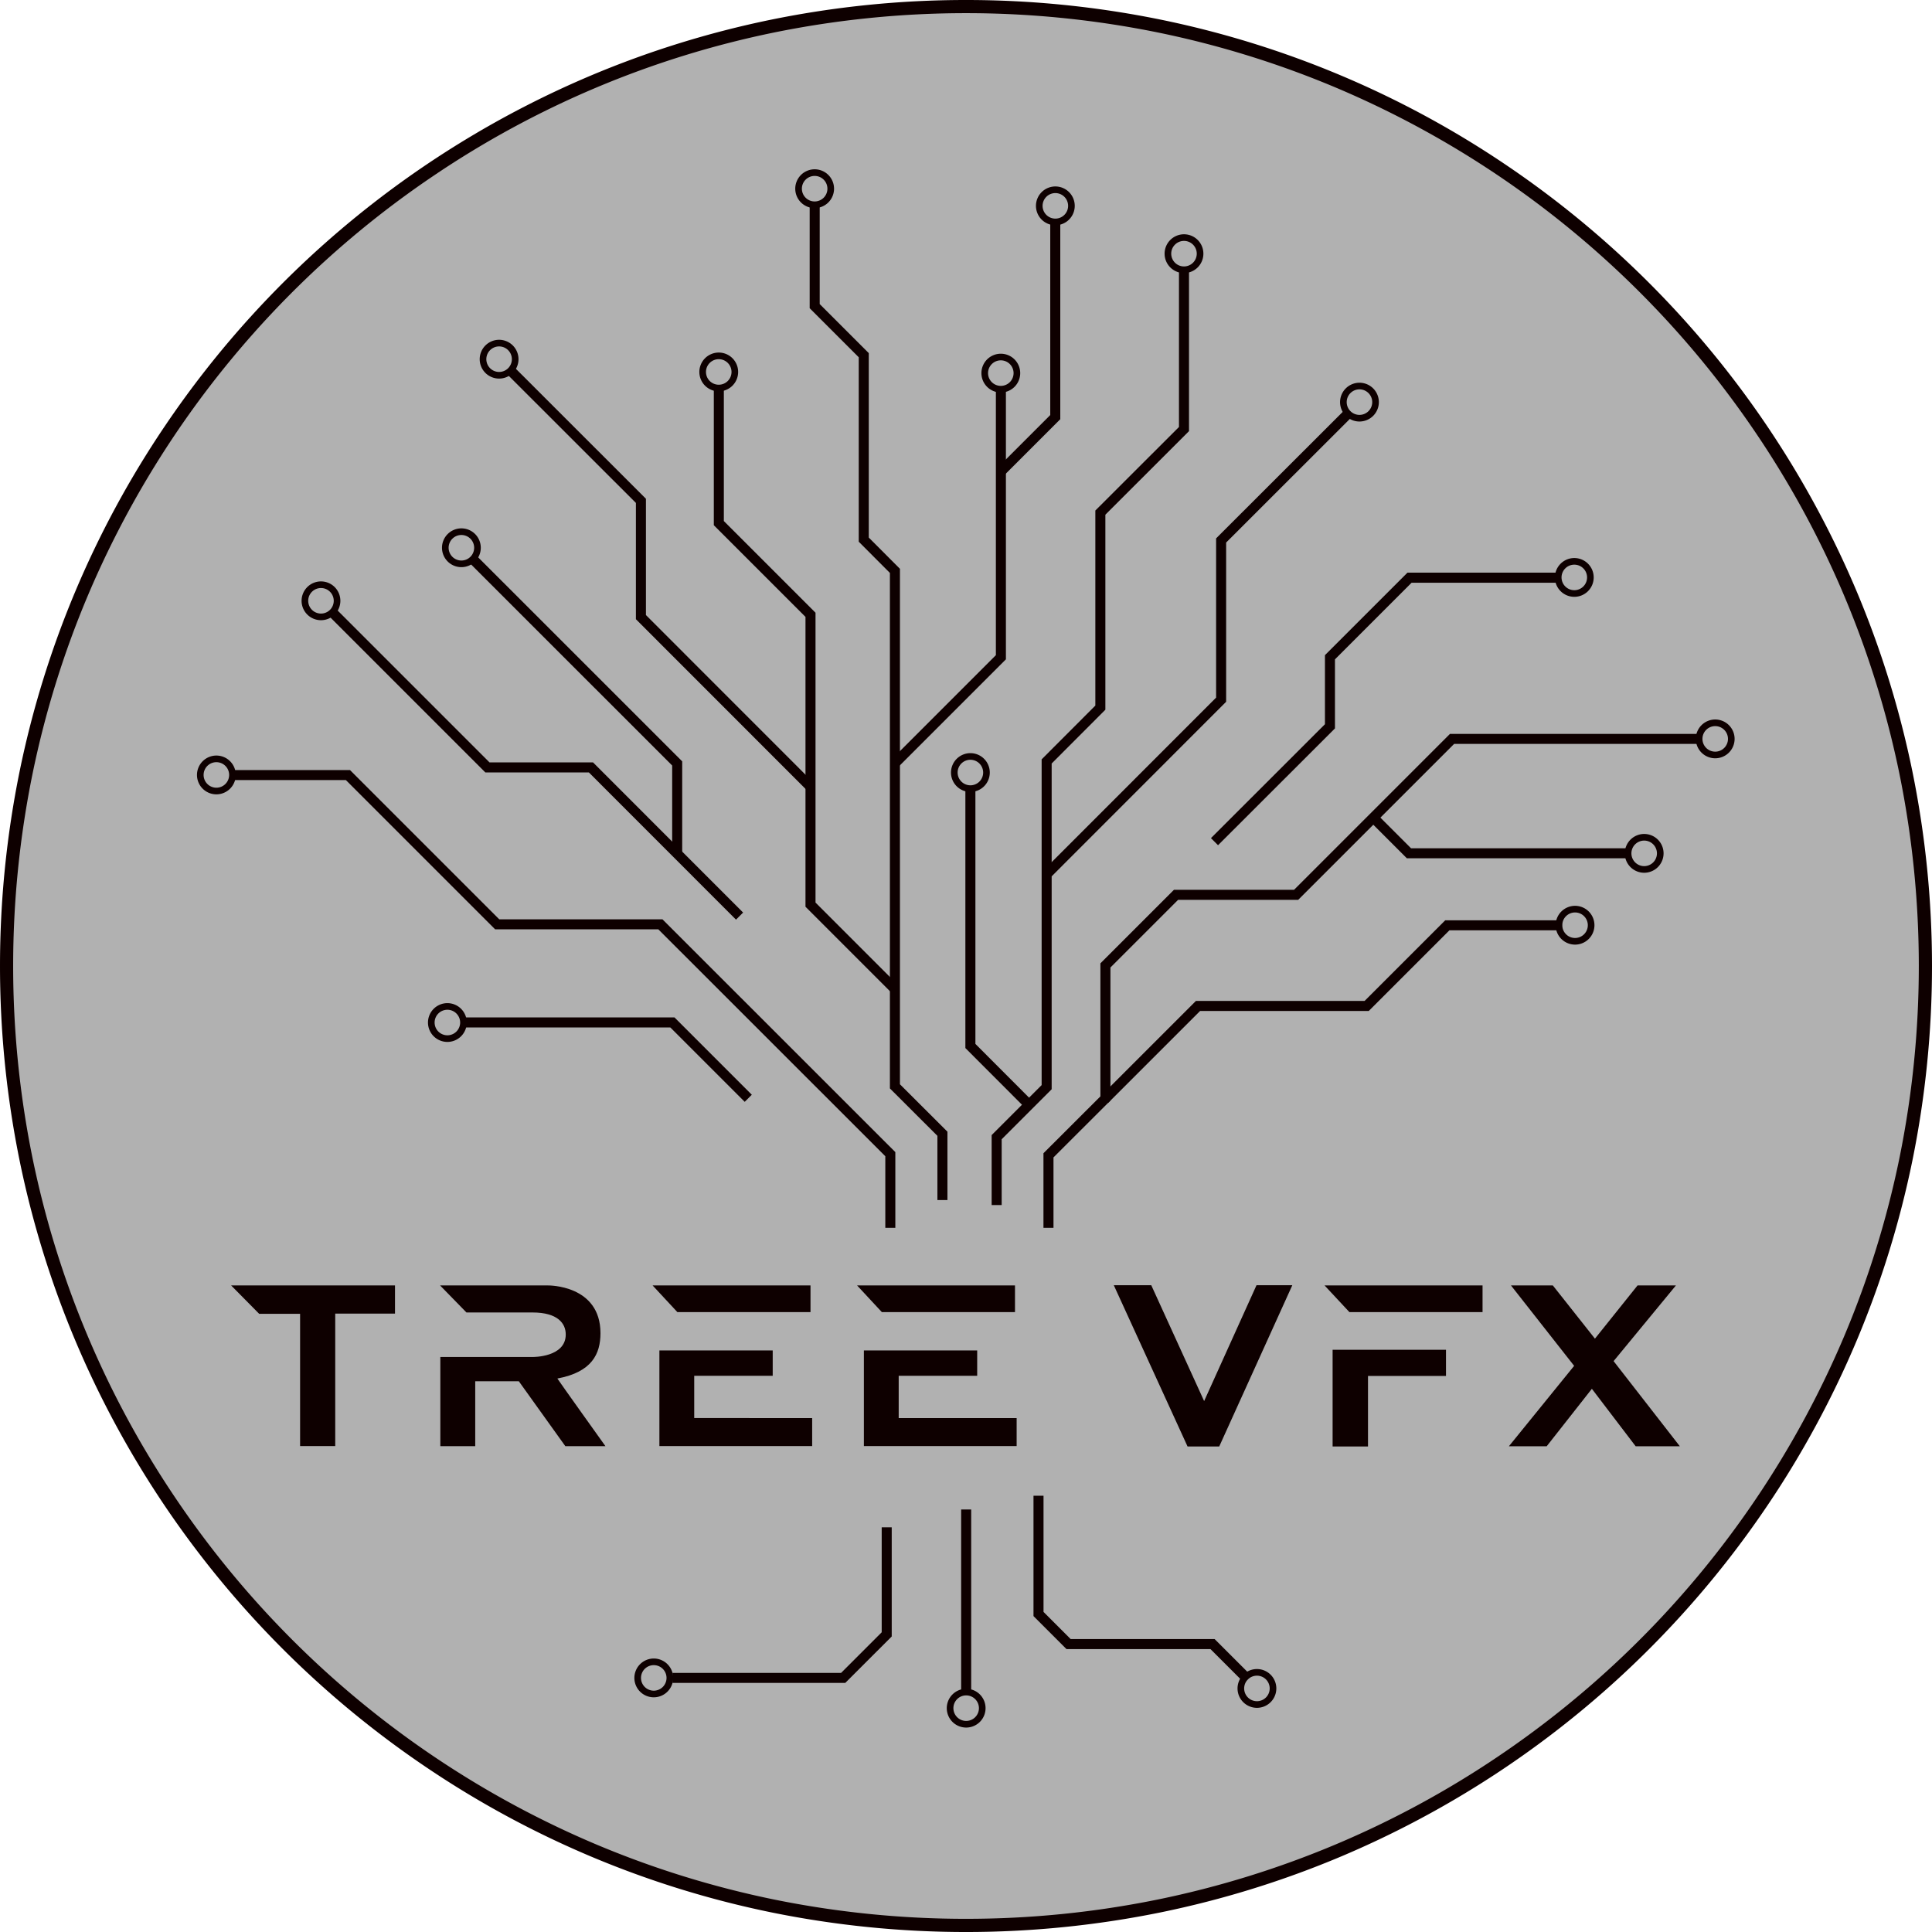<svg xmlns="http://www.w3.org/2000/svg" width="233.09" height="233.09" viewBox="0 0 233.09 233.09">
  <g id="TREE_VFX_logo" transform="translate(0.005 0.005)">
    <g id="Mr-WB">
      <circle id="楕円形_7" data-name="楕円形 7" cx="115.75" cy="115.75" r="115.75" transform="translate(0.79 0.79)" fill="#b1b1b1"/>
      <path id="楕円形_7_-_アウトライン" data-name="楕円形 7 - アウトライン" d="M115.75-.795a117.4,117.4,0,0,1,23.487,2.368A115.91,115.91,0,0,1,180.912,19.11a116.883,116.883,0,0,1,42.224,51.276,115.964,115.964,0,0,1,6.791,21.878,117.673,117.673,0,0,1,0,46.974,115.91,115.91,0,0,1-17.537,41.675,116.883,116.883,0,0,1-51.276,42.224,115.964,115.964,0,0,1-21.878,6.791,117.673,117.673,0,0,1-46.974,0A115.91,115.91,0,0,1,50.588,212.39,116.883,116.883,0,0,1,8.364,161.115a115.964,115.964,0,0,1-6.791-21.878,117.673,117.673,0,0,1,0-46.974A115.91,115.91,0,0,1,19.11,50.588,116.883,116.883,0,0,1,70.385,8.364,115.964,115.964,0,0,1,92.263,1.573,117.4,117.4,0,0,1,115.75-.795Zm0,231.5a115.809,115.809,0,0,0,23.168-2.335,114.32,114.32,0,0,0,41.1-17.3,115.293,115.293,0,0,0,41.65-50.578,114.372,114.372,0,0,0,6.7-21.577,116.083,116.083,0,0,0,0-46.337,114.32,114.32,0,0,0-17.3-41.1A115.293,115.293,0,0,0,160.5,9.828a114.372,114.372,0,0,0-21.577-6.7,116.083,116.083,0,0,0-46.337,0,114.32,114.32,0,0,0-41.1,17.3A115.293,115.293,0,0,0,9.828,71a114.372,114.372,0,0,0-6.7,21.577,116.083,116.083,0,0,0,0,46.337,114.32,114.32,0,0,0,17.3,41.1A115.293,115.293,0,0,0,71,221.672a114.372,114.372,0,0,0,21.577,6.7A115.809,115.809,0,0,0,115.75,230.705Z" transform="translate(0.79 0.79)" fill="#0e0000"/>
      <g id="LOGのコピー_5" data-name="LOGのコピー 5">
        <path id="パス_236" data-name="パス 236" d="M27.88,155.08H47.65v3.4H40.44v15.98H36.2V158.5H31.26Z" fill="#0e0000"/>
        <path id="パス_237" data-name="パス 237" d="M53.1,155.08H66.13s6.31-.09,6.31,5.76c0,2.48-1.01,4.69-5.2,5.47.28.44,5.8,8.16,5.8,8.16H68.2l-5.61-7.83H57.33v7.83H53.12V163.71H64.29s3.97.05,3.96-2.72c0-1.31-.94-2.65-4.02-2.65H56.27l-3.17-3.25Z" fill="#0e0000"/>
        <path id="パス_238" data-name="パス 238" d="M78.73,155.08H97.78v3.22H81.72Z" fill="#0e0000"/>
        <path id="パス_239" data-name="パス 239" d="M79.55,162.92H93.22v3.06H83.75v5.1H97.98v3.38H79.55Z" fill="#0e0000"/>
        <path id="パス_240" data-name="パス 240" d="M103.4,155.08h19.05v3.22H106.39Z" fill="#0e0000"/>
        <path id="パス_241" data-name="パス 241" d="M104.22,162.92h13.67v3.06h-9.47v5.1h14.23v3.38H104.22Z" fill="#0e0000"/>
        <path id="パス_242" data-name="パス 242" d="M134.37,155.05h4.52l6.38,13.98,6.32-13.98h4.32l-8.82,19.46h-3.82Z" fill="#0e0000"/>
        <path id="パス_243" data-name="パス 243" d="M159.8,155.08h19.06v3.22H162.8Z" fill="#0e0000"/>
        <path id="パス_244" data-name="パス 244" d="M160.77,162.84h13.68V166h-9.41v8.51h-4.27Z" fill="#0e0000"/>
        <path id="パス_245" data-name="パス 245" d="M182.29,155.08h5.05l5.08,6.42,5.14-6.42h4.63l-7.52,9.13,7.99,10.27h-5.33l-5.28-6.93-5.45,6.93h-4.56l7.87-9.7Z" fill="#0e0000"/>
      </g>
      <g id="MARKのコピー_5" data-name="MARKのコピー 5">
        <path id="楕円形_8" data-name="楕円形 8" d="M1.94-.4A2.34,2.34,0,1,1-.4,1.94,2.343,2.343,0,0,1,1.94-.4Zm0,3.88A1.54,1.54,0,1,0,.4,1.94,1.542,1.542,0,0,0,1.94,3.48Z" transform="translate(149.7 201.76)" fill="#0e0000"/>
        <path id="パス_246" data-name="パス 246" d="M150.1,203.018l-4.063-4.063h-17.37l-3.984-3.984V180.45h1.21v14.019l3.276,3.276h17.37l4.417,4.417Z" fill="#0e0000"/>
        <path id="楕円形_9" data-name="楕円形 9" d="M1.94-.4A2.34,2.34,0,1,1-.4,1.94,2.343,2.343,0,0,1,1.94-.4Zm0,3.88A1.54,1.54,0,1,0,.4,1.94,1.542,1.542,0,0,0,1.94,3.48Z" transform="translate(114.62 204.14)" fill="#0e0000"/>
        <path id="線_8" data-name="線 8" d="M.605,21.73H-.605V0H.605Z" transform="translate(116.56 182.11)" fill="#0e0000"/>
        <path id="楕円形_10" data-name="楕円形 10" d="M1.94-.4A2.34,2.34,0,1,1-.4,1.94,2.343,2.343,0,0,1,1.94-.4Zm0,3.88A1.54,1.54,0,1,0,.4,1.94,1.542,1.542,0,0,0,1.94,3.48Z" transform="translate(76.93 200.49)" fill="#0e0000"/>
        <path id="パス_247" data-name="パス 247" d="M101.971,203.035H81.13v-1.21h20.339l4.9-4.9V184.26h1.21v13.171Z" fill="#0e0000"/>
        <path id="楕円形_11" data-name="楕円形 11" d="M1.94-.4A2.34,2.34,0,1,1-.4,1.94,2.343,2.343,0,0,1,1.94-.4Zm0,3.88A1.54,1.54,0,1,0,.4,1.94,1.542,1.542,0,0,0,1.94,3.48Z" transform="translate(187.99 67.72)" fill="#0e0000"/>
        <path id="パス_248" data-name="パス 248" d="M146.948,101.968l-.855-.856,13.753-13.743v-8.33l9.954-9.954h18.5V70.3h-18l-9.246,9.246v8.33Z" fill="#0e0000"/>
        <path id="楕円形_12" data-name="楕円形 12" d="M1.94-.4A2.34,2.34,0,1,1-.4,1.94,2.343,2.343,0,0,1,1.94-.4Zm0,3.88A1.54,1.54,0,1,0,.4,1.94,1.542,1.542,0,0,0,1.94,3.48Z" transform="translate(196.42 101.01)" fill="#0e0000"/>
        <path id="パス_249" data-name="パス 249" d="M196.52,103.545H169.729l-4.377-4.377.856-.856,4.023,4.023H196.52Z" fill="#0e0000"/>
        <path id="楕円形_13" data-name="楕円形 13" d="M1.94-.4A2.34,2.34,0,1,1-.4,1.94,2.343,2.343,0,0,1,1.94-.4Zm0,3.88A1.54,1.54,0,1,0,.4,1.94,1.542,1.542,0,0,0,1.94,3.48Z" transform="translate(188.08 109.68)" fill="#0e0000"/>
        <path id="パス_250" data-name="パス 250" d="M133.678,133.068l-.856-.856,11.457-11.457h20.35l9.73-9.73H188.44v1.21H174.861l-9.73,9.73h-20.35Z" fill="#0e0000"/>
        <path id="楕円形_14" data-name="楕円形 14" d="M1.94-.4A2.34,2.34,0,1,1-.4,1.94,2.343,2.343,0,0,1,1.94-.4Zm0,3.88A1.54,1.54,0,1,0,.4,1.94,1.542,1.542,0,0,0,1.94,3.48Z" transform="translate(204.99 87.2)" fill="#0e0000"/>
        <path id="パス_251" data-name="パス 251" d="M127.095,148.13h-1.21v-9l6.87-6.86v-16.05l8.874-8.874h14.49l18.81-18.81H205.27v1.21H175.431l-18.81,18.81h-14.49l-8.166,8.166v16.05l-6.87,6.86Z" fill="#0e0000"/>
        <path id="楕円形_15" data-name="楕円形 15" d="M1.94-.4A2.34,2.34,0,1,1-.4,1.94,2.343,2.343,0,0,1,1.94-.4Zm0,3.88A1.54,1.54,0,1,0,.4,1.94,1.542,1.542,0,0,0,1.94,3.48Z" transform="translate(162.07 46.57)" fill="#0e0000"/>
        <path id="パス_252" data-name="パス 252" d="M126.848,105.748l-.856-.855,20.723-20.733V64.949l15.5-15.487.855.856L147.925,65.451v19.21Z" fill="#0e0000"/>
        <path id="楕円形_16" data-name="楕円形 16" d="M1.94-.4A2.34,2.34,0,1,1-.4,1.94,2.343,2.343,0,0,1,1.94-.4Zm0,3.88A1.54,1.54,0,1,0,.4,1.94,1.542,1.542,0,0,0,1.94,3.48Z" transform="translate(115.13 91.26)" fill="#0e0000"/>
        <path id="パス_253" data-name="パス 253" d="M123.682,133.667l-7.217-7.227V95.14h1.21v30.8l6.863,6.873Z" fill="#0e0000"/>
        <path id="楕円形_17" data-name="楕円形 17" d="M1.94-.4A2.34,2.34,0,1,1-.4,1.94,2.343,2.343,0,0,1,1.94-.4Zm0,3.88A1.54,1.54,0,1,0,.4,1.94,1.542,1.542,0,0,0,1.94,3.48Z" transform="translate(140.9 28.66)" fill="#0e0000"/>
        <path id="パス_254" data-name="パス 254" d="M120.845,145.38h-1.21v-8.441l6.03-6.03V91.61l6.48-6.49V61.589l10.09-10.08V32.55h1.21V52.011l-10.09,10.08V85.62l-6.48,6.49v39.3l-6.03,6.03Z" fill="#0e0000"/>
        <path id="楕円形_18" data-name="楕円形 18" d="M1.94-.4A2.34,2.34,0,1,1-.4,1.94,2.343,2.343,0,0,1,1.94-.4Zm0,3.88A1.54,1.54,0,1,0,.4,1.94,1.542,1.542,0,0,0,1.94,3.48Z" transform="translate(125.38 22.89)" fill="#0e0000"/>
        <path id="パス_255" data-name="パス 255" d="M121.078,57.408l-.856-.856,6.483-6.483V26.78h1.21V50.571Z" fill="#0e0000"/>
        <path id="楕円形_19" data-name="楕円形 19" d="M1.94-.4A2.34,2.34,0,1,1-.4,1.94,2.343,2.343,0,0,1,1.94-.4Zm0,3.88A1.54,1.54,0,1,0,.4,1.94,1.542,1.542,0,0,0,1.94,3.48Z" transform="translate(118.8 43.07)" fill="#0e0000"/>
        <path id="パス_256" data-name="パス 256" d="M108.488,92.408l-.856-.856,12.513-12.513V46.95h1.21V79.541Z" fill="#0e0000"/>
        <path id="楕円形_20" data-name="楕円形 20" d="M1.94-.4A2.34,2.34,0,1,1-.4,1.94,2.343,2.343,0,0,1,1.94-.4Zm0,3.88A1.54,1.54,0,1,0,.4,1.94,1.542,1.542,0,0,0,1.94,3.48Z" transform="translate(96.34 20.82)" fill="#0e0000"/>
        <path id="パス_257" data-name="パス 257" d="M114.3,144.78h-1.21v-7.749l-5.73-5.72V69.12l-3.76-3.77V43.1l-5.92-5.92V24.97h1.21V36.679l5.92,5.92V64.85l3.76,3.77v62.189l5.73,5.72Z" fill="#0e0000"/>
        <path id="楕円形_21" data-name="楕円形 21" d="M1.94-.4A2.34,2.34,0,1,1-.4,1.94,2.343,2.343,0,0,1,1.94-.4Zm0,3.88A1.54,1.54,0,1,0,.4,1.94,1.542,1.542,0,0,0,1.94,3.48Z" transform="translate(84.77 42.93)" fill="#0e0000"/>
        <path id="パス_258" data-name="パス 258" d="M107.512,119.728,97.175,109.391V74.421l-11.06-11.06V46.58h1.21V62.859l11.06,11.06v34.97l9.983,9.983Z" fill="#0e0000"/>
        <path id="楕円形_22" data-name="楕円形 22" d="M1.94-.4A2.34,2.34,0,1,1-.4,1.94,2.343,2.343,0,0,1,1.94-.4Zm0,3.88A1.54,1.54,0,1,0,.4,1.94,1.542,1.542,0,0,0,1.94,3.48Z" transform="translate(58.27 41.39)" fill="#0e0000"/>
        <path id="パス_259" data-name="パス 259" d="M97.422,95.418,76.715,74.7V60.671L61.152,45.118l.855-.856L77.925,60.169V74.2L98.278,94.562Z" fill="#0e0000"/>
        <path id="楕円形_23" data-name="楕円形 23" d="M1.94-.4A2.34,2.34,0,1,1-.4,1.94,2.343,2.343,0,0,1,1.94-.4Zm0,3.88A1.54,1.54,0,1,0,.4,1.94,1.542,1.542,0,0,0,1.94,3.48Z" transform="translate(53.72 64.14)" fill="#0e0000"/>
        <path id="パス_260" data-name="パス 260" d="M82.3,102.9h-1.21V92.351L56.612,67.878l.856-.856L82.3,91.849Z" fill="#0e0000"/>
        <path id="楕円形_24" data-name="楕円形 24" d="M1.94-.4A2.34,2.34,0,1,1-.4,1.94,2.343,2.343,0,0,1,1.94-.4Zm0,3.88A1.54,1.54,0,1,0,.4,1.94,1.542,1.542,0,0,0,1.94,3.48Z" transform="translate(36.78 70.54)" fill="#0e0000"/>
        <path id="パス_261" data-name="パス 261" d="M88.792,110.948,71.039,93.185H58.549L39.482,74.118l.856-.856L59.051,91.975h12.49l18.107,18.117Z" fill="#0e0000"/>
        <path id="楕円形_25" data-name="楕円形 25" d="M1.94-.4A2.34,2.34,0,1,1-.4,1.94,2.343,2.343,0,0,1,1.94-.4Zm0,3.88A1.54,1.54,0,1,0,.4,1.94,1.542,1.542,0,0,0,1.94,3.48Z" transform="translate(24.16 91.55)" fill="#0e0000"/>
        <path id="パス_262" data-name="パス 262" d="M108.015,148.13h-1.21v-8.639L79.419,112.115H59.729l-18.01-18.01H28.29V92.9H42.221l18.01,18.01h19.69l28.094,28.084Z" fill="#0e0000"/>
        <path id="楕円形_26" data-name="楕円形 26" d="M1.94-.4A2.34,2.34,0,1,1-.4,1.94,2.343,2.343,0,0,1,1.94-.4Zm0,3.88A1.54,1.54,0,1,0,.4,1.94,1.542,1.542,0,0,0,1.94,3.48Z" transform="translate(52.03 121.42)" fill="#0e0000"/>
        <path id="パス_263" data-name="パス 263" d="M89.842,132.928l-8.973-8.973H55.96v-1.21H81.371l9.327,9.327Z" fill="#0e0000"/>
      </g>
    </g>
  </g>
</svg>
